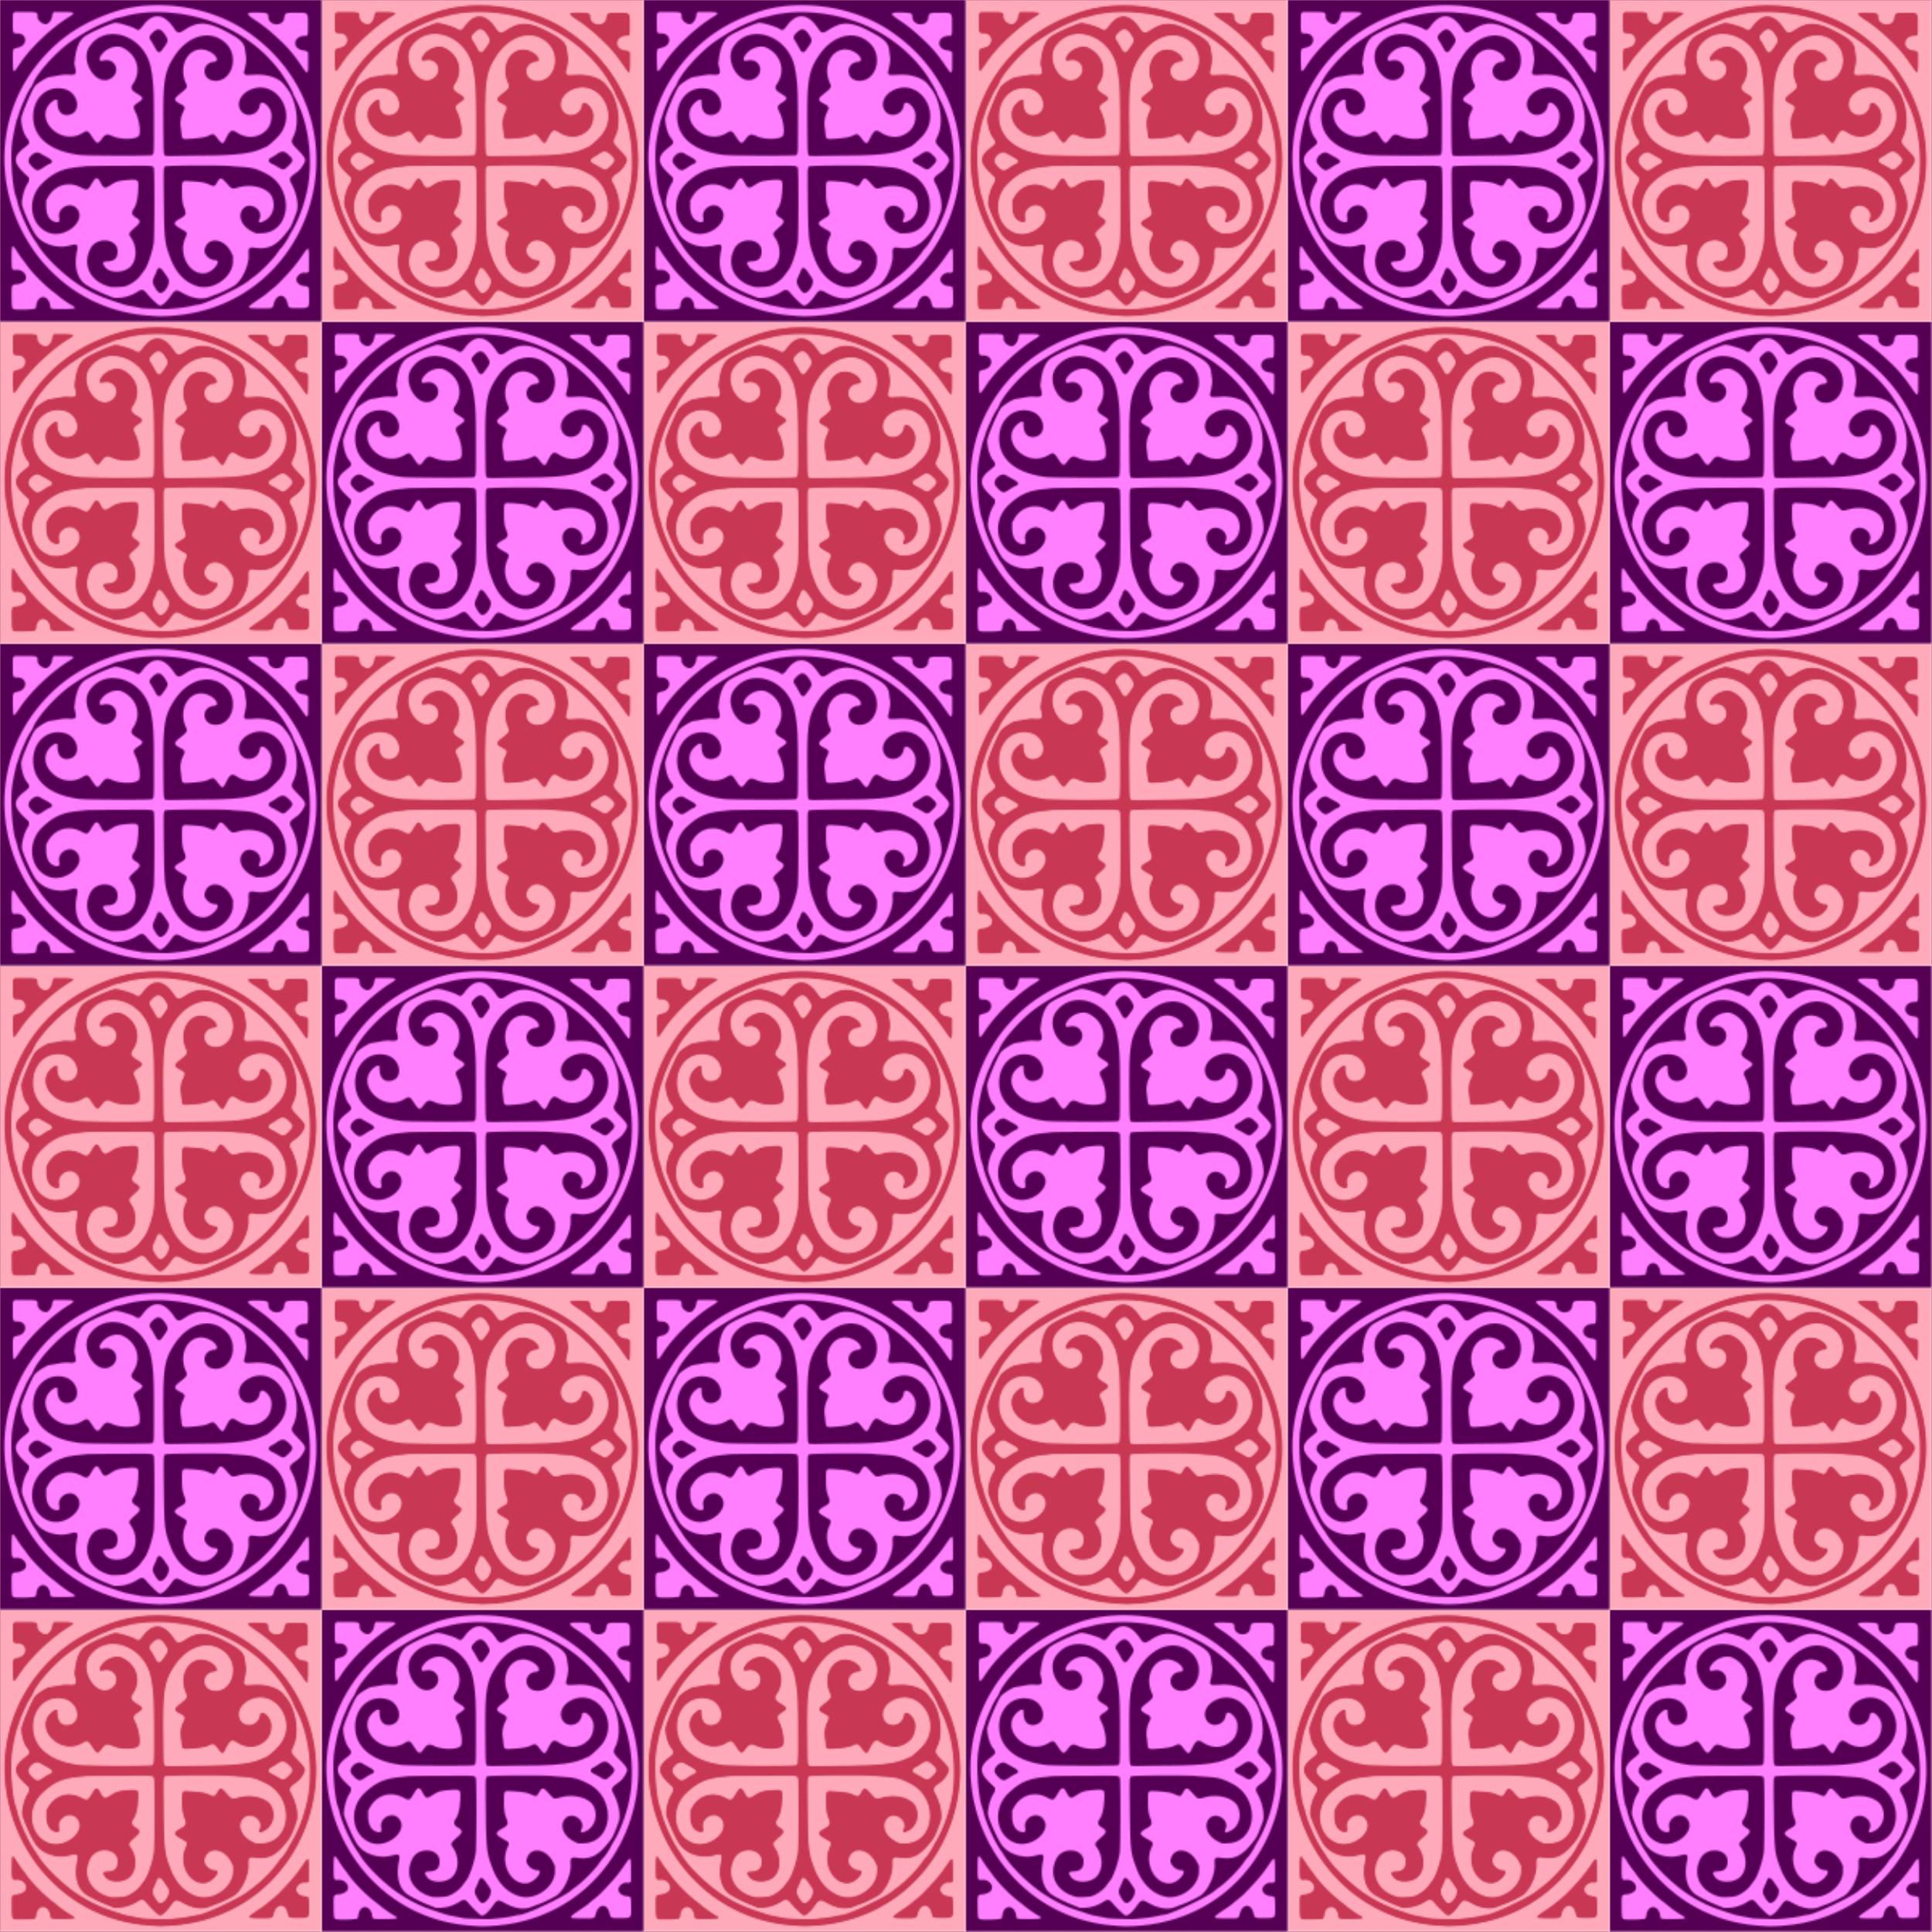 <svg xmlns="http://www.w3.org/2000/svg" xmlns:xlink="http://www.w3.org/1999/xlink" height="338.67mm" width="338.67mm" viewBox="0 0 1200 1200"><defs><pattern id="d" xlink:href="#a" patternTransform="translate(-1905.7 615.22)"/><pattern id="a" width="400" patternUnits="userSpaceOnUse" patternTransform="translate(0 1200)" height="400"><g transform="translate(0 -1200)"><g id="b"><path d="M366.41 10.258c-43.63.109-87.06 9.102-127.25 26.073-55.47 21.814-105.72 56.986-144.12 102.68-53.926 62.36-85.285 143.71-86.547 226.18-2.782 119.26 54.534 238.53 150.59 309.6 57.176 42.971 127.61 67.038 198.89 70.487 33.73 2.424 67.717-1.509 100.75-8.294 81.295-17.152 155.97-63.792 206.5-129.81 72.69-93.33 97.3-222.13 62.98-335.47-26.38-90-90.29-167.05-171.23-213.6-57.77-32.36-124.49-48.263-190.56-47.842zM33.19 26.711c-7.769 5.174-4.354 15.507-5.186 23.197.763 9.222-1.753 19.479 2.586 28.016 5.609 5.663 15.277.308 21.254 5.842 9.283 6.216 5.294 20.909-4.402 24.395-6.17 3.365-17.299 1.64-18.555 10.715-1.527 14.906-.85 30.062.25 44.984-.465 4.127 4.506 7.487 7.307 3.59 10.312-12.61 18.1-27.252 28.994-39.406 29.778-35.402 64.804-66.655 104.28-90.936 3.538-1.48 6.468-7.436 1.472-9.063-14.53-3.226-29.707-1.18-44.48-1.916-7.406 3.572-4.923 12.615-8.478 18.656-2.544 6.206-9.231 12.67-16.264 8.893-7.53-2.903-13.241-10.5-12.03-18.773-.338-8.04-10.017-8.511-16.075-8.572-13.507.042-27.371-.901-40.677.38zm562.69.828c-5.227.705-13.441-1.148-16.271 4.598.152 6.826 8.342 9.811 12.769 13.757 31.869 20.58 60.366 46.172 85.749 74.284 14.026 15.626 24.534 33.979 37.652 50.266 2.355 3.339 7.457 1.778 7.586-2.295 1.918-14.75.559-29.726.986-44.561-5.264-9.942-19.115-4.498-26.102-12.402-8.669-7.4-2.564-21.562 7.729-23.555 5.239-2.792 13.889 1.485 16.693-5.227 2.353-12.74.836-25.93 1.076-38.838.326-6.411-2.435-14.429-9.895-14.934-13.192-1.027-26.6-1.065-39.787.131-7.77.467-9.564 8.952-10.12 15.23-3.41 16.834-32.324 13.826-32.853-3.101.954-5.947-2.91-12.01-9.261-12.195-8.574-1.248-17.31-1.044-25.951-1.159zm-226.66 3.067c77 .545 154.97 23.668 217.01 70.268 38.413 28.492 70.968 65.308 93.293 107.84 5.4 9.823 8.588 20.584 14.277 30.309 26.562 53.928 33.91 115.7 29.254 174.96-3.96 42.014-16.474 83.149-35.723 120.37-10.614 17.524-18.647 36.968-33.158 51.805-16.669 24.387-37.6 45.936-60.888 63.955-11.023 8.427-21.817 17.228-34.36 23.399-29.045 15.435-58.848 30.42-90.073 40.602-19.367 3.39-38.478 8.187-58.185 9.536-25.21 3.148-50.739.768-76.006-.264-21.34-3.9-42.88-7.36-63.19-15.25-44.66-13.61-86.74-36.29-121.75-67.36-24.38-21.23-47.44-44.62-64.013-72.6-18.573-27.31-32.401-57.82-41.785-89.35-2.867-13.65-8.856-26.47-10.156-40.49-4.628-34.4-7.056-69.36-3.175-103.92 3.608-22.3 7.557-44.834 15.614-66.114 6.888-20.665 15.527-41.068 26.799-59.807 7.003-9.814 10.092-21.845 17.723-31.323 21.367-29.637 47.425-56.398 77.006-78.076 28.951-20.167 60.063-37.488 93.213-49.706 12.568-6.218 26.81-7.124 40.035-11.39 22.269-5.345 45.349-7.45 68.229-7.406zm-.668 5.744c-17.553.468-29.732 15.314-39.229 28.354-2.342 4.062-7.365 4.787-10.684 1.54-14.298-7.342-30.146-11.701-45.941-14.438-11.028.185-21.047 6.262-31.226 9.918-16.413 7.631-33.826 14.237-48.016 25.705-16.239 16.424-18.621 40.906-21.316 62.652.827 7.195 5.366 14.995 2.744 22.166-6.887 3.883-15.439.408-22.983 1.42-13.538 1.45-27.036 3.915-40.245 6.818-11.787 5.418-23.539 12.255-32.146 22.104-12.514 21.693-21.862 45.157-30.03 68.793-4.204 12.523.286 25.926 3.732 38.096 2.204 8.814 8.27 15.617 12.708 23.248 2.08 6.097-6.196 9.293-9.58 12.867-10.564 8.317-23.63 19.701-20.654 34.738 4.264 16.466 19.065 27.011 30.291 38.658 1.462 9.668-7.25 16.29-9.418 25.115-4.25 13.07-9.168 27.334-6 41.152 7.855 23.774 18.101 46.956 31.338 68.236 18.404 24.757 53.268 33.972 82.436 26.06 4.503-.656 10.783-4.295 14.643-.676 1.75 9.754-3.068 19.299-3.021 29.2-1.976 23.248 4.111 50.228 24.838 63.71 20.715 12.77 43.214 22.444 65.939 30.957 20.918 1.46 42-4.472 59.307-16.236 4.65-3.746 11.047-2.397 14.227 2.472 9.304 10.928 19.152 21.668 30.562 30.41 7.09 4.426 13.818-2.686 18.807-7.236 8.598-7.502 13.028-18.758 21.885-25.836 7.196-2.19 13.515 4.58 19.792 7.021 19.654 10.538 44.334 15.511 65.139 5.239 19.693-7.279 39.404-15.327 56.93-27.01 16.51-14.503 25.816-35.803 30.25-56.975 2.586-9.344-.472-19.24 2.058-28.453 3.99-3.83 10.632-.565 15.512-.684 18.212 2.64 37.495-2.274 51.24-14.777 12.927-11.777 24.964-25.205 32.836-40.936 5.056-12.422 10.956-24.786 13.672-37.965 2.446-23.228-6.121-45.96-16.76-66.164-2.687-8.472 7.424-12.85 12.734-17.268 10.312-7.32 18.723-18.178 22.003-30.437.293-10.724-9.948-17.75-16.052-25.283-5.116-6.543-13.764-11.65-14.925-20.435 2.124-9.713 8.493-18.124 9.604-28.231 5.275-30.845-.46-63.903-16.606-90.787-8.19-11.625-16.738-24.107-30.28-29.934-20.397-10.149-43.84-10.714-66.052-8.701-3.633.733-9.944-.163-8.452-5.318 3.553-14.802 7.032-30.246 3.101-45.369-.78-10.318-3.085-21.204-11.13-28.455-14.37-13.45-32.74-21.546-50.1-30.348-20.06-9.626-44.09-16.057-65.45-6.635-11.14 3.676-19.68 12.733-30.84 16.07-6.98-.536-9.31-9.168-13.48-13.64-8.95-12.122-21.54-24.657-37.72-24.492zm3.068 34.844c9.02 1.611 13.25 11.278 17.584 18.318 5.034 8.82-4.329 16.709-8.447 23.609-2.44 3.118-6.519 11.187-10.95 5.806-5.728-9.417-10.96-19.175-16.673-28.59-1.973-6.387 5.132-10.718 8.906-14.77 2.712-2.229 5.908-4.471 9.58-4.374zM263.93 82.146c41.84-.216 78.38 34.088 86.942 74.11 10.25 47.225 7.33 95.86 8.059 143.93-.48 20.172 1.026 40.507-1.433 60.524-1.603 5.079-8.888 1.996-12.645 3.2-51.834.85-103.77.984-155.54-1.115-31.68-3.626-65.28-12.63-88.515-35.79-25.653-25.26-28.634-70.58-5.467-98.517 15.98-19.57 47.266-25.168 68.365-10.883 12.931 9.314 20.59 29.602 10.324 43.443-8.14 10.06-27.999 11.022-33.807-2.287-4.326-7.844-2.31-17.302-4.441-25.486-9.055-3.235-16.342 5.635-21.992 11.357-12.363 13.681-11.693 35.115-1.582 49.846 15.245 24.412 48.889 36.494 75.463 23.908 5.877-1.816 10.844-8.26 17.293-6.937 8.89 7.147 11.715 20.212 21.771 26.1 7.2 1.882 10.847-7.055 14.828-11.32 3.373-5.3 9.697-9.643 15.982-6.32 18.806 8.66 40.811 11.452 60.926 6.072 6.437-1.403 11.422-6.921 11.113-13.67.984-19.61-4.872-38.934-13.312-56.42-2.915-7.998 7.326-11.226 12.029-15.322 4.582-2.532 10.486-8.913 5.229-13.764-6.923-7.53-19.361-9.706-23.23-19.807.498-7.89 7.823-13.347 9.757-20.96 10.1-23.807 1.196-53.184-19.71-68.13-9.38-7.624-21.7-12.583-33.828-9.287-15.017 3.283-30.095 13.436-34.777 28.639-1.715 5.44 4.288 9.518 9.15 7.619 11.833-4.462 27.248 2.076 29.259 15.287 3.477 18.23-19.047 32.38-34.824 24.445-20.018-9.514-31.228-33.191-30.264-54.37 1.042-19.162 16.39-34.481 32.832-42.407 8.14-3.741 17.098-5.593 26.043-5.69zm221.71 3.345c28.676-.178 57.033 22.962 58.36 52.437 1.632 19.957-8.68 43.354-29.22 49.096-12.517 3.73-29.77-.696-32.84-15.094-3.4-12.83 8.374-24.805 20.955-24.637 6.358.075 9.604-7.377 6.188-12.393-8.782-14.583-27.404-22.344-44.061-19.98-22.833 3.627-37.048 27.092-37.516 48.922-.846 13 3.176 25.611 8.22 37.39.611 7.642-8.177 11.498-12.86 16.19-5.242 4.96-14.861 9.373-14.085 17.864 3.29 9.66 16.332 9.781 21.59 17.551.28 7.464-5.864 13.484-7.036 20.807-4.852 16.095-.63 32.885 1.356 49.027 2.112 8.585 12.79 6.161 19.27 6.024 17.62-1.256 36.07-1.933 52.048-10.314 6.729-1.962 9.978 6.49 13.77 10.355 3.55 3.987 8.449 12.71 14.79 8.77 7.805-7.864 9.041-20.984 18.489-27.439 7.521-1.626 13.08 6.142 19.783 8.319 19.829 10.059 45.497 6.464 61.342-9.3 12.572-11.882 17.265-31.474 12.395-47.915-3.812-9.541-11.121-20.378-22.191-21.514-7.925.312-7.023 9.83-9.465 15.08-6.155 15.46-30.71 19.027-39.256 3.808-8.322-13.209-1.05-30.477 10.736-38.895 17.114-13.527 43.171-15.813 61.613-3.634 28.404 17.458 39.532 57.809 23.865 87.439-8.187 15.966-22.812 28.448-37.006 39.434-16.363 7.866-33.772 13.828-51.95 16.05-53.873 7.132-108.64 4.438-162.99 6.12-7.465-.558-15.733 1.478-22.568-1.272-3.178-12.728-1.492-26.248-2.236-39.387.11-44.657-2.389-89.603 3.1-133.9 3.641-29.72 19-57.182 39.601-78.622 15.308-15.23 35.677-26.544 57.807-26.389zm177.5 273.27c8.068 1.357 13.651 8.634 18.723 14.475 4.185 6.398-3.978 11.908-7.77 16.16-3.89 3.902-9.462 9.876-15.278 5.594-8.114-5.193-17.062-9.011-25.104-14.238-5.033-3.878 2.213-8.08 5.65-9.61 8.188-3.593 14.471-11.737 23.78-12.38zm-574.88 2.104c8.204 2.355 15.317 8.184 22.971 11.826 2.8 2.268 8.538 3.927 8.795 7.99-5.652 4.675-13.233 6.723-18.973 11.531-5.142 3.66-12.577 9.473-18.562 3.928-5.417-4.966-12.723-10.24-13.45-18.078.98-8.968 10.315-17.112 19.22-17.197zm386.39 30.512c30.065-.128 60.096.145 90.024 3.204 17.983.515 36.154 3.936 52.121 12.692 25.784 10.686 45.507 34.712 50.056 62.25 4.844 25.164-2.887 55.044-25.429 69.201-12.435 8.047-28.088 9.213-42.32 7.746-15.734-6.483-32.097-18.888-33.568-37.195-1.446-13.393 11.72-27.054 25.375-22.309 12.327 2.871 22.046 17.433 14.988 29.377-2.45 3.76-.539 10.291 4.836 8.852 20.112-4.215 34.14-24.633 32.73-44.828-.326-14.402-7.827-28.737-21.028-35.277-21.909-12.032-48.694-11.565-71.968-3.902-9.004 2.483-13.493-7.95-19.072-12.846-4.439-4.16-9.812-12.644-16.945-9.428-6.509 3.74-6.98 13.248-13.498 16.648-8.149-1.2-15.256-6.66-23.557-7.824-14.75-2.48-29.843-3.736-44.783-3.602-7.933.675-8.156 10.275-8.011 16.285-.128 18.212-.741 37.196 7.115 54.121 2.748 5.617.652 12.371-5.203 14.842-6.472 4.536-16.255 7.356-18.705 15.668.354 8.075 9.802 11.224 15.45 15.203 4.058 3.33 13.603 4.649 12.112 11.701-4.058 10.327-8.635 20.825-8.246 32.221-.463 24.947 13.758 52.803 39.117 59.762 18.055 5.244 37.094-6.635 45.055-22.643 3.149-5.081-.723-12.064-6.922-11.105-11.033-.43-22.695-9.552-23.002-21.047 1.167-12.529 12.923-23.273 25.756-21.066 18.453 2.395 31.453 19.197 36.973 35.727 1.178 14.154-1.38 28.88-10.25 40.383-16.856 23.434-49.947 36.909-77.451 24.953-28.974-11.211-47.652-38.952-57.009-67.591-11.352-27.004-12.117-56.314-12.713-85.141-.462-38.634-1.661-77.401-.744-115.96-.175-3.803 1.205-8.67 6.033-7.617 27.504-1.389 55.118-1.31 82.686-1.451zm-146.03.549c9.488.639 19.691-1.263 28.648 1.949 3.728 5.879 1.329 13.668 2.317 20.275.541 51.51.964 103.38-.987 154.67-3.41 21.82-9.641 44.08-20.294 63.732-8.537 11.986-17.152 24.54-30.252 32-9.435 6.725-20.976 9.021-32.392 8.796-10.46.977-21.197-.264-30.78-4.952-22.116-8.654-40.145-30.918-38.495-55.615 1.18-16.287 7.32-35.44 23.855-42.044 13.804-5.963 33.935-3.674 41.377 10.885 3.279 8.3 3.14 19.495-3.277 26.28-7.377 7.132-18.93 2.834-27.08 7.788-4.14 4.916 1.772 11.146 4.514 15.236 12.257 12.479 32.454 12.409 47.932 6.574 17.007-5.757 25.782-24.134 25.98-41.154.792-15.383-4.838-30.363-13.734-42.715-2.81-5.803 4.87-9.767 7.96-13.524 5.368-6.053 15.541-10.777 15.175-20.086-2-9.82-18.133-9.807-17.123-20.91 2.624-7.32 8.272-13.355 9.648-21.273 3.995-15.947 5.521-32.69 4.282-49.07-1.546-8.658-12.23-8.104-18.938-7.698-16.338 1.008-33.937 1.773-47.58 12.03-4.523 2.184-9.8 8.255-15.185 5.502-6.846-5.846-7.468-17.612-16.518-21.074-7.641-.292-10.813 8.864-14.583 14.012-3.23 4.116-5.08 11.89-11.167 12.349-10.196-2.886-19.032-9.88-29.85-11.111-23.75-4.971-48.833 7.89-60.414 28.854-3.554 5.626-6.661 11.526-5.366 18.406-.646 15.159 1.914 34.156 16.878 41.908 5.21 2.434 14.514 5.675 17.588-1.305 1.759-7.587-2.917-15.892 2.095-22.98 6.528-13.078 27.203-17.784 36.428-4.924 8.748 9.98 5.008 24.985-3.039 34.021-16.273 19.88-47.202 28.971-69.959 14.83-25.934-14.806-34.663-49.177-25.736-76.564 6.853-23.58 26.59-40.586 46.586-53.439 22.915-14.517 51.092-16.05 77.323-18.694 41.295-.916 82.797-.717 124.16-.964zM29.87 577.706c-5.425 2.176-3.66 9.848-4.468 14.49.283 13.382-1.604 27.165 1.506 40.29 2.512 6.997 10.904 3.711 16.404 4.606 9.953.95 20.187 12.673 13.619 22.258-6.547 6.908-16.548 7.479-25.328 8.836-7.996 2.918-5.862 13.536-6.39 20.168.746 12.36-1.361 25.317 2.325 37.283 4.402 6.545 13.858 3.93 20.521 4.795 11.775-.4 23.983.45 35.418-2.664 6.097-5.925 2.446-16.396 8.83-22.451 5.732-7.742 17.58-3.7 20.582 4.465 3.753 5.207 1 13.123 5.924 17.418 10.07 3.476 21.218 1.103 31.697 1.825 8.528-.722 18.04 1.248 25.943-2.614 3.605-4.617-3.869-7.83-7.033-9.801-20.172-11.59-37.622-27.146-55.706-41.505-21.67-18.9-41.354-40.12-57.638-63.83-8.86-10.07-14.203-22.79-23.244-32.62-.839-.64-1.884-1.107-2.961-.967zm691.25 5.787c-6.843 2.732-9.501 11.024-14.053 16.308-18.163 27.023-40.294 51.259-63.994 73.492-14.015 11.625-28.032 23.535-43.628 33.16-5.909 4.88-14.43 8.098-17.684 15.407.297 6.057 8.639 4.815 12.805 5.402 13.792-.247 27.862 1.502 41.494-.887 8.791-2.705 6.502-13.939 11.19-20.156 3.156-7.019 13.36-11.63 19.013-4.595 6.797 6.253 3.97 18.073 11.65 23.398 10.462 3.25 21.818 1.044 32.632 1.576 6.581.477 15.063-2.141 15.545-9.912 1.022-12.83.783-25.886-.457-38.693-1.305-8.035-11.026-5.913-16.533-7.727-7.705-1.357-15.873-10.373-10.654-18.039 4.025-7.074 12.544-9.927 20.215-8.39 5.513-.398 9.101-5.862 7.565-11.23-.588-15.284 1.235-30.825-1.252-45.963-.468-1.711-1.914-3.4-3.854-3.15zm-347.75 48.959c8.268 3.888 11.56 13.806 17.091 20.54 7.392 8.847 1.257 21.192-5.08 28.742-3.31 4.458-10.944 8.343-14.614 2.097-5.379-7.662-13.381-16.867-9.494-26.867 3.353-7.839 6.57-15.832 10.227-23.488.455-.56 1.1-1.099 1.87-1.023z" fill="#c83754" transform="matrix(.265 0 0 .264 0 1400)"/><path d="M0 378.28V0h753.75v756.56H-.01V378.28zm395.08 365.16C746.64 724.76 870.29 273.2 578.44 73.79 491.21 14.195 363.95-4.464 267.12 28.146c-69.8 23.508-121.66 56.909-165.97 106.89-198.17 223.53-51.773 584.73 246.19 607.44 26.289 2.004 27.576 2.03 47.739.959zm-36.02-16.91c-12.117-.355-23.719-.941-25.781-1.303-3.448-.604-15.83-3.002-34.688-6.719-6.568-1.294-17.381-4.776-48.145-15.505-28.714-10.013-62.501-28.78-87.324-48.506-32.02-25.444-60.645-55.298-73.614-76.776-1.637-2.711-4.97-7.774-7.408-11.25-16.263-23.198-36.57-68.823-41.667-93.61-.541-2.635-1.886-7.064-2.987-9.843-8.53-21.522-13.651-94.392-8.987-127.87 2.334-16.743 8.753-47.523 11.262-53.997 1.28-3.302 3.616-10.257 5.192-15.456 1.577-5.2 4.815-13.848 7.196-19.22 2.382-5.37 5.79-13.14 7.574-17.265 3.319-7.673 10.294-20.28 14.003-25.312 1.14-1.547 3.155-5.49 4.476-8.762 10.35-25.63 56.463-76.063 90.839-99.349 30.062-20.364 54.82-33.897 79.903-43.676 6.187-2.412 13.509-5.44 16.27-6.73 2.762-1.288 8.458-2.983 12.657-3.767 4.2-.784 9.744-2.044 12.323-2.8 71.418-20.94 172.15-8.979 247.03 29.334 47.618 24.362 87.323 57.529 118.78 99.224 11.189 14.829 31.216 49.12 31.216 53.45 0 .383 3.774 8.165 8.386 17.294 24.495 48.479 35.189 114.08 29.19 179.06-3.866 41.892-20.876 94.557-41.336 127.98-2.036 3.326-5.24 9.103-7.121 12.838-4.348 8.634-13.319 21.933-17.258 25.584-1.669 1.547-4.81 5.555-6.98 8.906-10.775 16.641-40.023 46.694-57.693 59.28-4.383 3.12-9.503 7.047-11.378 8.724-16.29 14.569-105.38 56.684-119.91 56.684-.97 0-7.371 1.248-14.224 2.773-6.852 1.525-16.467 3.228-21.365 3.784-36.505 4.144-30.538 3.9-68.438 2.79zm19.995-8.75c5.117-2.139 14.053-11.262 21.279-21.726 10.258-14.855 12.371-15.356 27.931-6.622 23.399 13.133 45.236 16.274 62.982 9.058 5.414-2.201 13.394-5.26 17.733-6.798 9.638-3.416 33.262-14.967 40.657-19.88 17.533-11.648 34.269-48.088 33.146-72.174-.801-17.193.5-18.543 15.896-16.505 29.261 3.873 47.118-4.34 69.808-32.103 13.165-16.11 14.312-18.351 26.75-52.283 5.593-15.259.078-44.71-12.64-67.5-5.448-9.762-3.94-13.794 8.438-22.571 10.443-7.404 13.962-11.2 19.968-21.535 7.04-12.114 6.025-14.731-13.699-35.353-15.679-16.393-15.973-17.418-9.075-31.634 14.41-29.701 6.549-85.219-15.981-112.85a288.473 288.473 0 01-6.437-8.255c-11.35-15.241-39.662-24.922-68.115-23.291-22.268 1.276-22.076 1.289-24.23-1.583l-1.905-2.543 2.044-9.176c3.717-16.692 4.23-23.15 2.586-32.603-.807-4.647-1.715-10.849-2.016-13.784-1.31-12.77-9.48-22.24-28.7-33.289-55.77-32.07-78.67-34.704-112.12-12.893-14.56 9.491-17.17 9.12-25.75-3.673-23.73-35.378-49.73-37.173-73.04-5.042-7.38 10.18-10.26 11.314-17.05 6.705-7.24-4.919-40.89-14.946-47.52-14.16-10.701 1.268-56.337 21.643-70.921 31.664-11.773 8.09-19.536 24.826-22.962 49.503l-2.042 14.71 2.117 9.035c3.698 15.785 1.68 18.176-14.496 17.18-9.29-.573-12.296-.325-26.326 2.174-8.712 1.55-17.672 3.098-19.914 3.438-6.655 1.01-26.756 13.609-33.18 20.798-7.122 7.97-32.59 68.336-32.59 77.248 0 14.22 5.879 35.136 12.236 43.534 9.35 12.353 9.117 13.64-4.36 24.133-26.853 20.907-27.083 34.725-.995 59.954l11.401 11.025-.02 4.444c-.015 3.594-.766 5.61-3.927 10.549-7.963 12.44-14.589 40.038-11.994 49.96 4.268 16.322 21.111 53.657 30.747 68.154 15.326 23.058 51.416 34.807 81.01 26.373 17.215-4.907 19.982-2.428 16.42 14.709-7.227 34.77 1.026 64.423 21.642 77.76 10.918 7.062 31.9 17.474 48.936 24.282l15.938 6.369 9.844.003c14.322.004 31.807-5.345 44.643-13.654 11.08-7.173 14.836-6.671 22.613 3.021 6.383 7.954 24.366 25.674 27.9 27.492 3.433 1.766 3.537 1.768 7.339.18zm-6.467-29.548c-3.059-1.865-7.943-8.671-12-16.722-3.636-7.214-3.318-11.526 1.628-22.036 2.25-4.784 4.583-10.218 5.183-12.076 3.403-10.536 8.854-9.178 18.023 4.489 3.29 4.903 7.142 10.647 8.56 12.763 7.876 11.753-10.33 40.33-21.394 33.583zm-114.31-13.28c-46.063-11.402-66.335-51.024-46.165-90.228 14.659-28.49 63.348-23.822 63.488 6.088.076 16.404-6.335 23.172-22.85 24.122-12.541.721-13.647 2.77-6.909 12.808 9.129 13.598 37.354 15.513 55.142 3.74 19.062-12.614 22.48-47.57 6.933-70.93-7.546-11.34-7.815-10.714 12.47-29.054 9.36-8.462 9.104-13.183-1.035-19.125-10.712-6.278-12.202-12.1-5.528-21.593 6.688-9.513 10.537-29.962 10.545-56.016.004-11.685-3.038-13.013-25.496-11.131-21.411 1.794-26.638 3.383-39.995 12.16-12.992 8.54-15.749 7.89-22.685-5.343-8.048-15.353-11.382-14.916-21.839 2.86-8.747 14.87-10.058 15.297-24.224 7.873-29.977-15.71-62.307-5.722-78.294 24.188l-3.559 6.658.012 13.125c.02 21.333 8.061 34.547 22.723 37.341 7.336 1.398 9.451-1.524 7.725-10.67-4.197-22.246 24.817-38.317 40.326-22.336 26.544 27.352-24.673 73.136-64.913 58.027-44.59-16.73-52.73-80.06-14.955-116.35 25.84-24.824 46.775-34.399 82.912-37.92 7.865-.766 15.564-1.655 17.111-1.975 3.195-.66 26.793-.947 102.54-1.247 58.431-.231 55.752-.49 58.935 5.702 1.92 3.733 1.667 161.54-.28 174.96-3.274 22.59-14.44 55.606-22.121 65.413-2.426 3.097-6.735 8.853-9.577 12.79-7.731 10.714-25.348 22.705-36.83 25.07-6.96 1.434-29.185 2.1-33.6 1.007zm205.26-1.296c-28.582-8.067-50.885-30.856-63.683-65.068-14.468-38.678-14.925-43.042-16.038-152.97-.616-60.865-.585-61.41 3.69-64.212 3.24-2.123 130.52-2.866 151.55-.884 7.476.704 20.385 1.72 28.685 2.257 24.232 1.566 32.874 3.993 56.076 15.75 68.215 34.563 58.738 140.37-12.573 140.37h-11.72l-8.067-3.946c-25.326-12.386-35.553-37.438-21.886-53.61 15.672-18.545 48.85 2.079 38.838 24.142-3.922 8.645-.401 10.065 10.91 4.4 19.992-10.012 27.858-35.32 17.804-57.282-9.374-20.476-46.576-30.726-78.35-21.587-14.963 4.303-14.817 4.35-26.284-8.473-14.532-16.25-16.393-16.385-24.576-1.78-4.086 7.293-6.412 8.218-13.162 5.238-15.307-6.758-19.475-7.59-47.416-9.468-21.785-1.464-20.8-2.638-20.748 24.748.038 19.415 1.237 27.826 5.479 38.42 4.838 12.083 3.713 16.686-5.345 21.86-23.582 13.466-23.228 15.621 5.128 31.217 6.65 3.658 7.299 7.029 3.071 15.964-18.302 38.681 9.156 89.04 45.811 84.015 18.71-2.564 40.329-30.577 23.597-30.577-13.13 0-27.076-13.912-24.747-24.688 6.884-31.854 46.113-27.55 62.671 6.876l3.833 7.969v12.188c0 37.045-45.447 69.598-82.548 59.127zm-378.77-273.86c-4.221-1.42-14.21-11.49-16.784-16.91-5.55-11.7 14.235-29.32 25.293-22.52 2.062 1.267 8.601 4.924 14.53 8.128 17.27 9.332 18.525 13.106 6.082 18.3-2.056.858-7.327 4.043-11.713 7.077-9.626 6.657-12.42 7.608-17.408 5.928zm567.65-6.171c-4.34-2.652-10.21-5.874-13.045-7.16-12.336-5.598-12.647-11.269-.938-17.094 2.32-1.154 6.118-3.467 8.438-5.14 14.649-10.56 19.326-10.168 32.184 2.69 8.96 8.96 8.383 12.492-3.97 24.294-9.67 9.239-11.223 9.404-22.668 2.41zm-264.01-27.02c-5.104-2.172-4.929.112-5.566-72.764-.92-105.29 2.46-125.83 26.772-162.71 32.952-49.984 86.304-62.584 120.58-28.477 31.877 31.72 12.55 91.384-28.299 87.359-30.014-2.958-29.9-42.218.13-44.635 12.745-1.026 5.277-16.324-11.947-24.47-41.282-19.522-75.494 28.215-54.054 75.424 4.071 8.963 2.738 11.143-15.693 25.657-13.73 10.812-13.16 14.828 3.276 23.106 10.07 5.07 11.02 7.93 5.964 17.949-5.79 11.47-7.789 24.313-5.828 37.432.616 4.125 1.43 10.664 1.807 14.53 1.187 12.153 1.946 12.67 17.28 11.76 26.567-1.576 39.157-3.788 48.498-8.522 8.067-4.088 10.485-3.198 17.966 6.606 11.5 15.071 13.217 15.312 19.448 2.733 10.785-21.775 14.204-23.707 27.152-15.338 23.374 15.107 50.016 12.653 68.665-6.326 8.073-8.215 12.622-21.998 11.838-35.865-1.114-19.72-25.147-38.794-27.543-21.862-3.49 24.66-36.54 30.68-46.448 8.462-7.061-15.836 2.226-34.581 21.96-44.322 59.366-29.307 113.72 49.22 71.871 103.83-7.454 9.728-29.775 29.777-33.15 29.777-.32 0-4.908 1.944-10.195 4.32-24.243 10.896-59.455 15.152-131.02 15.84-25.523.245-56.53.655-68.906.911-12.983.27-23.369.096-24.555-.408zm-201.94-2.06c-69.76-8.71-108.92-41.4-108.75-90.75.147-44.63 33.98-74.13 73.59-64.18 32.998 8.289 40.894 54.855 10.267 60.55-15.56 2.895-25.677-6.633-26.554-25.004l-.492-10.312-2.661-.305c-1.76-.201-3.957.593-6.487 2.344-51.773 35.84 13.345 109.07 67.867 76.327 11.102-6.668 12.78-6.14 21.211 6.678 13.012 19.781 14.228 20.145 23.937 7.17 8.702-11.628 12.361-12.625 25.146-6.853 21.152 9.55 58.757 8.23 62.841-2.207 3.827-9.78-.79-38.117-8.812-54.091-5.982-11.91-5.429-14.699 4.217-21.25 16.216-11.012 16.126-11.947-2.24-23.311-11.895-7.36-14.006-12.773-8.246-21.145 21.403-31.109 10.28-69.935-24.702-86.222-12.513-5.826-33.13-.101-44.875 12.46-10.738 11.484-10.92 21.094-.347 18.266 29.756-7.959 43.801 28.857 16.432 43.073-33.228 17.259-70.823-43.11-47.74-76.662 38.92-56.574 128.6-25.234 143.5 50.147 6.175 31.249 7.352 52.346 7.362 131.92.008 71.054-.023 71.564-4.598 73.929-4.07 2.104-152.45 1.608-169.86-.568zm182.19-243.84c-1.087-1.16-3.898-5.817-6.247-10.348-2.348-4.531-5.962-10.731-8.03-13.777-5.214-7.677-5.098-10.514.691-16.953 13.628-15.158 22.141-13.975 33.453 4.646 6.326 10.413 5.984 12.964-3.536 26.353-7.77 10.926-8.998 12.188-11.87 12.188-1.367 0-3.374-.949-4.461-2.11zm-286.02 605.21c1.48-1.482 2.272-3.814 2.81-8.282 3.084-25.62 28.962-24.378 32.212 1.547 1.032 8.23-.323 7.86 28.842 7.86 32.304 0 35.24-1.341 20.623-9.422-7.471-4.13-23.688-15.626-31.655-22.44-3.094-2.646-7.313-6.04-9.375-7.542-20.035-14.595-50.201-44.99-63.31-63.79-3.209-4.602-7.983-11.028-10.608-14.278-2.625-3.25-7.95-11.018-11.834-17.261-12.035-19.346-13.095-18.111-13.132 15.296-.03 26.86.55 28.335 10.766 27.35 15.528-1.496 28.093 13.348 21.06 24.88-2.484 4.076-11.937 8.567-19.37 9.202-12.81 1.095-12.664.746-12.383 29.753.237 24.6.745 27.146 5.699 28.622 6.834 2.036 47.347.815 49.657-1.496zm553.92-1.93c3.035-1.516 3.433-2.237 5.307-9.608 5.785-22.759 25.573-24.883 31.365-3.367 3.872 14.386 2.496 13.647 25.468 13.665 27.112.022 26.312.913 25.827-28.783-.365-22.312-.006-21.517-10.251-22.666-9.563-1.072-15.11-4.379-18.538-11.054-4.702-9.151 7.59-22.13 19.467-20.555 3.692.49 4.966.263 6.78-1.206l2.232-1.81v-25.25c0-34.966-.2-35.103-16.326-11.218-11.492 17.021-22.656 30.73-40.228 49.398-16.265 17.28-19.74 20.61-30.093 28.828-4.938 3.92-10.454 8.5-12.259 10.178-1.805 1.678-7.71 6.04-13.125 9.696-37.897 25.583-37.887 25.01-.469 25.252 18.833.121 21.978-.069 24.844-1.5zm85.78-578.32v-22.08l-2.514-2.163c-1.778-1.53-4.25-2.35-8.438-2.8-27.777-2.982-24.75-34.25 3.315-34.25 7.09 0 7.17-.267 7.17-24.38 0-31.525 1.41-29.99-27.66-29.99-25.953 0-26.039.042-28.154 13.488-3.203 20.362-37.003 17.205-37.003-3.457 0-8.38-2.652-9.768-19.666-10.29-34.59-1.06-35.925 1.402-10.005 18.454 18.396 12.102 34.752 25.47 56.774 46.4 21.171 20.124 31.927 33.049 52.193 62.716 13.19 19.308 13.986 18.645 13.986-11.643zm-685.33 18.17c1.378-1.676 5.388-7.477 8.912-12.891 24.782-38.08 75.142-86.227 116.71-111.57 15.38-9.383 13.02-11.015-16.08-11.152l-19.854-.094-1.943 2.47c-1.07 1.36-1.943 3.335-1.943 4.392 0 8.29-6.536 19.243-12.694 21.276-8.55 2.824-21.985-7.329-21.985-16.622 0-11.126-.83-11.45-29.34-11.486l-24.183-.03-2.301 2.301c-2.297 2.297-2.301 2.337-2.301 21.97 0 26.251.027 26.316 11.25 26.341 22.487.05 24.426 27.184 2.352 32.925-2.067.538-5.373 1.395-7.347 1.905-5.953 1.537-6.43 3.831-6.082 29.284.35 25.675 1.094 27.96 6.834 20.977z" fill="#fab" transform="matrix(.265 0 0 .264 0 1400)"/></g><g id="c"><path d="M366.41 10.258c-43.63.109-87.06 9.102-127.25 26.073-55.47 21.814-105.72 56.986-144.12 102.68-53.926 62.36-85.285 143.71-86.547 226.18-2.782 119.26 54.534 238.53 150.59 309.6 57.176 42.971 127.61 67.038 198.89 70.487 33.73 2.424 67.717-1.509 100.75-8.294 81.295-17.152 155.97-63.792 206.5-129.81 72.69-93.33 97.3-222.13 62.98-335.47-26.38-90-90.29-167.05-171.23-213.6-57.77-32.36-124.49-48.263-190.56-47.842zM33.19 26.711c-7.769 5.174-4.354 15.507-5.186 23.197.763 9.222-1.753 19.479 2.586 28.016 5.609 5.663 15.277.308 21.254 5.842 9.283 6.216 5.294 20.909-4.402 24.395-6.17 3.365-17.299 1.64-18.555 10.715-1.527 14.906-.85 30.062.25 44.984-.465 4.127 4.506 7.487 7.307 3.59 10.312-12.61 18.1-27.252 28.994-39.406 29.778-35.402 64.804-66.655 104.28-90.936 3.538-1.48 6.468-7.436 1.472-9.063-14.53-3.226-29.707-1.18-44.48-1.916-7.406 3.572-4.923 12.615-8.478 18.656-2.544 6.206-9.231 12.67-16.264 8.893-7.53-2.903-13.241-10.5-12.03-18.773-.338-8.04-10.017-8.511-16.075-8.572-13.507.042-27.371-.901-40.677.38zm562.69.828c-5.227.705-13.441-1.148-16.271 4.598.152 6.826 8.342 9.811 12.769 13.757 31.869 20.58 60.366 46.172 85.749 74.284 14.026 15.626 24.534 33.979 37.652 50.266 2.355 3.339 7.457 1.778 7.586-2.295 1.918-14.75.559-29.726.986-44.561-5.264-9.942-19.115-4.498-26.102-12.402-8.669-7.4-2.564-21.562 7.729-23.555 5.239-2.792 13.889 1.485 16.693-5.227 2.353-12.74.836-25.93 1.076-38.838.326-6.411-2.435-14.429-9.895-14.934-13.192-1.027-26.6-1.065-39.787.131-7.77.467-9.564 8.952-10.12 15.23-3.41 16.834-32.324 13.826-32.853-3.101.954-5.947-2.91-12.01-9.261-12.195-8.574-1.248-17.31-1.044-25.951-1.159zm-226.66 3.067c77 .545 154.97 23.668 217.01 70.268 38.413 28.492 70.968 65.308 93.293 107.84 5.4 9.823 8.588 20.584 14.277 30.309 26.562 53.928 33.91 115.7 29.254 174.96-3.96 42.014-16.474 83.149-35.723 120.37-10.614 17.524-18.647 36.968-33.158 51.805-16.669 24.387-37.6 45.936-60.888 63.955-11.023 8.427-21.817 17.228-34.36 23.399-29.045 15.435-58.848 30.42-90.073 40.602-19.367 3.39-38.478 8.187-58.185 9.536-25.21 3.148-50.739.768-76.006-.264-21.34-3.9-42.88-7.36-63.19-15.25-44.66-13.61-86.74-36.29-121.75-67.36-24.38-21.23-47.44-44.62-64.013-72.6-18.573-27.31-32.401-57.82-41.785-89.35-2.867-13.65-8.856-26.47-10.156-40.49-4.628-34.4-7.056-69.36-3.175-103.92 3.608-22.3 7.557-44.834 15.614-66.114 6.888-20.665 15.527-41.068 26.799-59.807 7.003-9.814 10.092-21.845 17.723-31.323 21.367-29.637 47.425-56.398 77.006-78.076 28.951-20.167 60.063-37.488 93.213-49.706 12.568-6.218 26.81-7.124 40.035-11.39 22.269-5.345 45.349-7.45 68.229-7.406zm-.668 5.744c-17.553.468-29.732 15.314-39.229 28.354-2.342 4.062-7.365 4.787-10.684 1.54-14.298-7.342-30.146-11.701-45.941-14.438-11.028.185-21.047 6.262-31.226 9.918-16.413 7.631-33.826 14.237-48.016 25.705-16.239 16.424-18.621 40.906-21.316 62.652.827 7.195 5.366 14.995 2.744 22.166-6.887 3.883-15.439.408-22.983 1.42-13.538 1.45-27.036 3.915-40.245 6.818-11.787 5.418-23.539 12.255-32.146 22.104-12.514 21.693-21.862 45.157-30.03 68.793-4.204 12.523.286 25.926 3.732 38.096 2.204 8.814 8.27 15.617 12.708 23.248 2.08 6.097-6.196 9.293-9.58 12.867-10.564 8.317-23.63 19.701-20.654 34.738 4.264 16.466 19.065 27.011 30.291 38.658 1.462 9.668-7.25 16.29-9.418 25.115-4.25 13.07-9.168 27.334-6 41.152 7.855 23.774 18.101 46.956 31.338 68.236 18.404 24.757 53.268 33.972 82.436 26.06 4.503-.656 10.783-4.295 14.643-.676 1.75 9.754-3.068 19.299-3.021 29.2-1.976 23.248 4.111 50.228 24.838 63.71 20.715 12.77 43.214 22.444 65.939 30.957 20.918 1.46 42-4.472 59.307-16.236 4.65-3.746 11.047-2.397 14.227 2.472 9.304 10.928 19.152 21.668 30.562 30.41 7.09 4.426 13.818-2.686 18.807-7.236 8.598-7.502 13.028-18.758 21.885-25.836 7.196-2.19 13.515 4.58 19.792 7.021 19.654 10.538 44.334 15.511 65.139 5.239 19.693-7.279 39.404-15.327 56.93-27.01 16.51-14.503 25.816-35.803 30.25-56.975 2.586-9.344-.472-19.24 2.058-28.453 3.99-3.83 10.632-.565 15.512-.684 18.212 2.64 37.495-2.274 51.24-14.777 12.927-11.777 24.964-25.205 32.836-40.936 5.056-12.422 10.956-24.786 13.672-37.965 2.446-23.228-6.121-45.96-16.76-66.164-2.687-8.472 7.424-12.85 12.734-17.268 10.312-7.32 18.723-18.178 22.003-30.437.293-10.724-9.948-17.75-16.052-25.283-5.116-6.543-13.764-11.65-14.925-20.435 2.124-9.713 8.493-18.124 9.604-28.231 5.275-30.845-.46-63.903-16.606-90.787-8.19-11.625-16.738-24.107-30.28-29.934-20.397-10.149-43.84-10.714-66.052-8.701-3.633.733-9.944-.163-8.452-5.318 3.553-14.802 7.032-30.246 3.101-45.369-.78-10.318-3.085-21.204-11.13-28.455-14.37-13.45-32.74-21.546-50.1-30.348-20.06-9.626-44.09-16.057-65.45-6.635-11.14 3.676-19.68 12.733-30.84 16.07-6.98-.536-9.31-9.168-13.48-13.64-8.95-12.122-21.54-24.657-37.72-24.492zm3.068 34.844c9.02 1.611 13.25 11.278 17.584 18.318 5.034 8.82-4.329 16.709-8.447 23.609-2.44 3.118-6.519 11.187-10.95 5.806-5.728-9.417-10.96-19.175-16.673-28.59-1.973-6.387 5.132-10.718 8.906-14.77 2.712-2.229 5.908-4.471 9.58-4.374zM263.93 82.146c41.84-.216 78.38 34.088 86.942 74.11 10.25 47.225 7.33 95.86 8.059 143.93-.48 20.172 1.026 40.507-1.433 60.524-1.603 5.079-8.888 1.996-12.645 3.2-51.834.85-103.77.984-155.54-1.115-31.68-3.626-65.28-12.63-88.515-35.79-25.653-25.26-28.634-70.58-5.467-98.517 15.98-19.57 47.266-25.168 68.365-10.883 12.931 9.314 20.59 29.602 10.324 43.443-8.14 10.06-27.999 11.022-33.807-2.287-4.326-7.844-2.31-17.302-4.441-25.486-9.055-3.235-16.342 5.635-21.992 11.357-12.363 13.681-11.693 35.115-1.582 49.846 15.245 24.412 48.889 36.494 75.463 23.908 5.877-1.816 10.844-8.26 17.293-6.937 8.89 7.147 11.715 20.212 21.771 26.1 7.2 1.882 10.847-7.055 14.828-11.32 3.373-5.3 9.697-9.643 15.982-6.32 18.806 8.66 40.811 11.452 60.926 6.072 6.437-1.403 11.422-6.921 11.113-13.67.984-19.61-4.872-38.934-13.312-56.42-2.915-7.998 7.326-11.226 12.029-15.322 4.582-2.532 10.486-8.913 5.229-13.764-6.923-7.53-19.361-9.706-23.23-19.807.498-7.89 7.823-13.347 9.757-20.96 10.1-23.807 1.196-53.184-19.71-68.13-9.38-7.624-21.7-12.583-33.828-9.287-15.017 3.283-30.095 13.436-34.777 28.639-1.715 5.44 4.288 9.518 9.15 7.619 11.833-4.462 27.248 2.076 29.259 15.287 3.477 18.23-19.047 32.38-34.824 24.445-20.018-9.514-31.228-33.191-30.264-54.37 1.042-19.162 16.39-34.481 32.832-42.407 8.14-3.741 17.098-5.593 26.043-5.69zm221.71 3.345c28.676-.178 57.033 22.962 58.36 52.437 1.632 19.957-8.68 43.354-29.22 49.096-12.517 3.73-29.77-.696-32.84-15.094-3.4-12.83 8.374-24.805 20.955-24.637 6.358.075 9.604-7.377 6.188-12.393-8.782-14.583-27.404-22.344-44.061-19.98-22.833 3.627-37.048 27.092-37.516 48.922-.846 13 3.176 25.611 8.22 37.39.611 7.642-8.177 11.498-12.86 16.19-5.242 4.96-14.861 9.373-14.085 17.864 3.29 9.66 16.332 9.781 21.59 17.551.28 7.464-5.864 13.484-7.036 20.807-4.852 16.095-.63 32.885 1.356 49.027 2.112 8.585 12.79 6.161 19.27 6.024 17.62-1.256 36.07-1.933 52.048-10.314 6.729-1.962 9.978 6.49 13.77 10.355 3.55 3.987 8.449 12.71 14.79 8.77 7.805-7.864 9.041-20.984 18.489-27.439 7.521-1.626 13.08 6.142 19.783 8.319 19.829 10.059 45.497 6.464 61.342-9.3 12.572-11.882 17.265-31.474 12.395-47.915-3.812-9.541-11.121-20.378-22.191-21.514-7.925.312-7.023 9.83-9.465 15.08-6.155 15.46-30.71 19.027-39.256 3.808-8.322-13.209-1.05-30.477 10.736-38.895 17.114-13.527 43.171-15.813 61.613-3.634 28.404 17.458 39.532 57.809 23.865 87.439-8.187 15.966-22.812 28.448-37.006 39.434-16.363 7.866-33.772 13.828-51.95 16.05-53.873 7.132-108.64 4.438-162.99 6.12-7.465-.558-15.733 1.478-22.568-1.272-3.178-12.728-1.492-26.248-2.236-39.387.11-44.657-2.389-89.603 3.1-133.9 3.641-29.72 19-57.182 39.601-78.622 15.308-15.23 35.677-26.544 57.807-26.389zm177.5 273.27c8.068 1.357 13.651 8.634 18.723 14.475 4.185 6.398-3.978 11.908-7.77 16.16-3.89 3.902-9.462 9.876-15.278 5.594-8.114-5.193-17.062-9.011-25.104-14.238-5.033-3.878 2.213-8.08 5.65-9.61 8.188-3.593 14.471-11.737 23.78-12.38zm-574.88 2.104c8.204 2.355 15.317 8.184 22.971 11.826 2.8 2.268 8.538 3.927 8.795 7.99-5.652 4.675-13.233 6.723-18.973 11.531-5.142 3.66-12.577 9.473-18.562 3.928-5.417-4.966-12.723-10.24-13.45-18.078.98-8.968 10.315-17.112 19.22-17.197zm386.39 30.512c30.065-.128 60.096.145 90.024 3.204 17.983.515 36.154 3.936 52.121 12.692 25.784 10.686 45.507 34.712 50.056 62.25 4.844 25.164-2.887 55.044-25.429 69.201-12.435 8.047-28.088 9.213-42.32 7.746-15.734-6.483-32.097-18.888-33.568-37.195-1.446-13.393 11.72-27.054 25.375-22.309 12.327 2.871 22.046 17.433 14.988 29.377-2.45 3.76-.539 10.291 4.836 8.852 20.112-4.215 34.14-24.633 32.73-44.828-.326-14.402-7.827-28.737-21.028-35.277-21.909-12.032-48.694-11.565-71.968-3.902-9.004 2.483-13.493-7.95-19.072-12.846-4.439-4.16-9.812-12.644-16.945-9.428-6.509 3.74-6.98 13.248-13.498 16.648-8.149-1.2-15.256-6.66-23.557-7.824-14.75-2.48-29.843-3.736-44.783-3.602-7.933.675-8.156 10.275-8.011 16.285-.128 18.212-.741 37.196 7.115 54.121 2.748 5.617.652 12.371-5.203 14.842-6.472 4.536-16.255 7.356-18.705 15.668.354 8.075 9.802 11.224 15.45 15.203 4.058 3.33 13.603 4.649 12.112 11.701-4.058 10.327-8.635 20.825-8.246 32.221-.463 24.947 13.758 52.803 39.117 59.762 18.055 5.244 37.094-6.635 45.055-22.643 3.149-5.081-.723-12.064-6.922-11.105-11.033-.43-22.695-9.552-23.002-21.047 1.167-12.529 12.923-23.273 25.756-21.066 18.453 2.395 31.453 19.197 36.973 35.727 1.178 14.154-1.38 28.88-10.25 40.383-16.856 23.434-49.947 36.909-77.451 24.953-28.974-11.211-47.652-38.952-57.009-67.591-11.352-27.004-12.117-56.314-12.713-85.141-.462-38.634-1.661-77.401-.744-115.96-.175-3.803 1.205-8.67 6.033-7.617 27.504-1.389 55.118-1.31 82.686-1.451zm-146.03.549c9.488.639 19.691-1.263 28.648 1.949 3.728 5.879 1.329 13.668 2.317 20.275.541 51.51.964 103.38-.987 154.67-3.41 21.82-9.641 44.08-20.294 63.732-8.537 11.986-17.152 24.54-30.252 32-9.435 6.725-20.976 9.021-32.392 8.796-10.46.977-21.197-.264-30.78-4.952-22.116-8.654-40.145-30.918-38.495-55.615 1.18-16.287 7.32-35.44 23.855-42.044 13.804-5.963 33.935-3.674 41.377 10.885 3.279 8.3 3.14 19.495-3.277 26.28-7.377 7.132-18.93 2.834-27.08 7.788-4.14 4.916 1.772 11.146 4.514 15.236 12.257 12.479 32.454 12.409 47.932 6.574 17.007-5.757 25.782-24.134 25.98-41.154.792-15.383-4.838-30.363-13.734-42.715-2.81-5.803 4.87-9.767 7.96-13.524 5.368-6.053 15.541-10.777 15.175-20.086-2-9.82-18.133-9.807-17.123-20.91 2.624-7.32 8.272-13.355 9.648-21.273 3.995-15.947 5.521-32.69 4.282-49.07-1.546-8.658-12.23-8.104-18.938-7.698-16.338 1.008-33.937 1.773-47.58 12.03-4.523 2.184-9.8 8.255-15.185 5.502-6.846-5.846-7.468-17.612-16.518-21.074-7.641-.292-10.813 8.864-14.583 14.012-3.23 4.116-5.08 11.89-11.167 12.349-10.196-2.886-19.032-9.88-29.85-11.111-23.75-4.971-48.833 7.89-60.414 28.854-3.554 5.626-6.661 11.526-5.366 18.406-.646 15.159 1.914 34.156 16.878 41.908 5.21 2.434 14.514 5.675 17.588-1.305 1.759-7.587-2.917-15.892 2.095-22.98 6.528-13.078 27.203-17.784 36.428-4.924 8.748 9.98 5.008 24.985-3.039 34.021-16.273 19.88-47.202 28.971-69.959 14.83-25.934-14.806-34.663-49.177-25.736-76.564 6.853-23.58 26.59-40.586 46.586-53.439 22.915-14.517 51.092-16.05 77.323-18.694 41.295-.916 82.797-.717 124.16-.964zM29.87 577.706c-5.425 2.176-3.66 9.848-4.468 14.49.283 13.382-1.604 27.165 1.506 40.29 2.512 6.997 10.904 3.711 16.404 4.606 9.953.95 20.187 12.673 13.619 22.258-6.547 6.908-16.548 7.479-25.328 8.836-7.996 2.918-5.862 13.536-6.39 20.168.746 12.36-1.361 25.317 2.325 37.283 4.402 6.545 13.858 3.93 20.521 4.795 11.775-.4 23.983.45 35.418-2.664 6.097-5.925 2.446-16.396 8.83-22.451 5.732-7.742 17.58-3.7 20.582 4.465 3.753 5.207 1 13.123 5.924 17.418 10.07 3.476 21.218 1.103 31.697 1.825 8.528-.722 18.04 1.248 25.943-2.614 3.605-4.617-3.869-7.83-7.033-9.801-20.172-11.59-37.622-27.146-55.706-41.505-21.67-18.9-41.354-40.12-57.638-63.83-8.86-10.07-14.203-22.79-23.244-32.62-.839-.64-1.884-1.107-2.961-.967zm691.25 5.787c-6.843 2.732-9.501 11.024-14.053 16.308-18.163 27.023-40.294 51.259-63.994 73.492-14.015 11.625-28.032 23.535-43.628 33.16-5.909 4.88-14.43 8.098-17.684 15.407.297 6.057 8.639 4.815 12.805 5.402 13.792-.247 27.862 1.502 41.494-.887 8.791-2.705 6.502-13.939 11.19-20.156 3.156-7.019 13.36-11.63 19.013-4.595 6.797 6.253 3.97 18.073 11.65 23.398 10.462 3.25 21.818 1.044 32.632 1.576 6.581.477 15.063-2.141 15.545-9.912 1.022-12.83.783-25.886-.457-38.693-1.305-8.035-11.026-5.913-16.533-7.727-7.705-1.357-15.873-10.373-10.654-18.039 4.025-7.074 12.544-9.927 20.215-8.39 5.513-.398 9.101-5.862 7.565-11.23-.588-15.284 1.235-30.825-1.252-45.963-.468-1.711-1.914-3.4-3.854-3.15zm-347.75 48.959c8.268 3.888 11.56 13.806 17.091 20.54 7.392 8.847 1.257 21.192-5.08 28.742-3.31 4.458-10.944 8.343-14.614 2.097-5.379-7.662-13.381-16.867-9.494-26.867 3.353-7.839 6.57-15.832 10.227-23.488.455-.56 1.1-1.099 1.87-1.023z" fill="#ff7fff" transform="matrix(.265 0 0 .264 200 1400)"/><path fill="#505" d="M0 378.28V0h753.75v756.56H-.01V378.28zm395.08 365.16C746.64 724.76 870.29 273.2 578.44 73.79 491.21 14.195 363.95-4.464 267.12 28.146c-69.8 23.508-121.66 56.909-165.97 106.89-198.17 223.53-51.773 584.73 246.19 607.44 26.289 2.004 27.576 2.03 47.739.959zm-36.02-16.91c-12.117-.355-23.719-.941-25.781-1.303-3.448-.604-15.83-3.002-34.688-6.719-6.568-1.294-17.381-4.776-48.145-15.505-28.714-10.013-62.501-28.78-87.324-48.506-32.02-25.444-60.645-55.298-73.614-76.776-1.637-2.711-4.97-7.774-7.408-11.25-16.263-23.198-36.57-68.823-41.667-93.61-.541-2.635-1.886-7.064-2.987-9.843-8.53-21.522-13.651-94.392-8.987-127.87 2.334-16.743 8.753-47.523 11.262-53.997 1.28-3.302 3.616-10.257 5.192-15.456 1.577-5.2 4.815-13.848 7.196-19.22 2.382-5.37 5.79-13.14 7.574-17.265 3.319-7.673 10.294-20.28 14.003-25.312 1.14-1.547 3.155-5.49 4.476-8.762 10.35-25.63 56.463-76.063 90.839-99.349 30.062-20.364 54.82-33.897 79.903-43.676 6.187-2.412 13.509-5.44 16.27-6.73 2.762-1.288 8.458-2.983 12.657-3.767 4.2-.784 9.744-2.044 12.323-2.8 71.418-20.94 172.15-8.979 247.03 29.334 47.618 24.362 87.323 57.529 118.78 99.224 11.189 14.829 31.216 49.12 31.216 53.45 0 .383 3.774 8.165 8.386 17.294 24.495 48.479 35.189 114.08 29.19 179.06-3.866 41.892-20.876 94.557-41.336 127.98-2.036 3.326-5.24 9.103-7.121 12.838-4.348 8.634-13.319 21.933-17.258 25.584-1.669 1.547-4.81 5.555-6.98 8.906-10.775 16.641-40.023 46.694-57.693 59.28-4.383 3.12-9.503 7.047-11.378 8.724-16.29 14.569-105.38 56.684-119.91 56.684-.97 0-7.371 1.248-14.224 2.773-6.852 1.525-16.467 3.228-21.365 3.784-36.505 4.144-30.538 3.9-68.438 2.79zm19.995-8.75c5.117-2.139 14.053-11.262 21.279-21.726 10.258-14.855 12.371-15.356 27.931-6.622 23.399 13.133 45.236 16.274 62.982 9.058 5.414-2.201 13.394-5.26 17.733-6.798 9.638-3.416 33.262-14.967 40.657-19.88 17.533-11.648 34.269-48.088 33.146-72.174-.801-17.193.5-18.543 15.896-16.505 29.261 3.873 47.118-4.34 69.808-32.103 13.165-16.11 14.312-18.351 26.75-52.283 5.593-15.259.078-44.71-12.64-67.5-5.448-9.762-3.94-13.794 8.438-22.571 10.443-7.404 13.962-11.2 19.968-21.535 7.04-12.114 6.025-14.731-13.699-35.353-15.679-16.393-15.973-17.418-9.075-31.634 14.41-29.701 6.549-85.219-15.981-112.85a288.473 288.473 0 01-6.437-8.255c-11.35-15.241-39.662-24.922-68.115-23.291-22.268 1.276-22.076 1.289-24.23-1.583l-1.905-2.543 2.044-9.176c3.717-16.692 4.23-23.15 2.586-32.603-.807-4.647-1.715-10.849-2.016-13.784-1.31-12.77-9.48-22.24-28.7-33.289-55.77-32.07-78.67-34.704-112.12-12.893-14.56 9.491-17.17 9.12-25.75-3.673-23.73-35.378-49.73-37.173-73.04-5.042-7.38 10.18-10.26 11.314-17.05 6.705-7.24-4.919-40.89-14.946-47.52-14.16-10.701 1.268-56.337 21.643-70.921 31.664-11.773 8.09-19.536 24.826-22.962 49.503l-2.042 14.71 2.117 9.035c3.698 15.785 1.68 18.176-14.496 17.18-9.29-.573-12.296-.325-26.326 2.174-8.712 1.55-17.672 3.098-19.914 3.438-6.655 1.01-26.756 13.609-33.18 20.798-7.122 7.97-32.59 68.336-32.59 77.248 0 14.22 5.879 35.136 12.236 43.534 9.35 12.353 9.117 13.64-4.36 24.133-26.853 20.907-27.083 34.725-.995 59.954l11.401 11.025-.02 4.444c-.015 3.594-.766 5.61-3.927 10.549-7.963 12.44-14.589 40.038-11.994 49.96 4.268 16.322 21.111 53.657 30.747 68.154 15.326 23.058 51.416 34.807 81.01 26.373 17.215-4.907 19.982-2.428 16.42 14.709-7.227 34.77 1.026 64.423 21.642 77.76 10.918 7.062 31.9 17.474 48.936 24.282l15.938 6.369 9.844.003c14.322.004 31.807-5.345 44.643-13.654 11.08-7.173 14.836-6.671 22.613 3.021 6.383 7.954 24.366 25.674 27.9 27.492 3.433 1.766 3.537 1.768 7.339.18zm-6.467-29.548c-3.059-1.865-7.943-8.671-12-16.722-3.636-7.214-3.318-11.526 1.628-22.036 2.25-4.784 4.583-10.218 5.183-12.076 3.403-10.536 8.854-9.178 18.023 4.489 3.29 4.903 7.142 10.647 8.56 12.763 7.876 11.753-10.33 40.33-21.394 33.583zm-114.31-13.28c-46.063-11.402-66.335-51.024-46.165-90.228 14.659-28.49 63.348-23.822 63.488 6.088.076 16.404-6.335 23.172-22.85 24.122-12.541.721-13.647 2.77-6.909 12.808 9.129 13.598 37.354 15.513 55.142 3.74 19.062-12.614 22.48-47.57 6.933-70.93-7.546-11.34-7.815-10.714 12.47-29.054 9.36-8.462 9.104-13.183-1.035-19.125-10.712-6.278-12.202-12.1-5.528-21.593 6.688-9.513 10.537-29.962 10.545-56.016.004-11.685-3.038-13.013-25.496-11.131-21.411 1.794-26.638 3.383-39.995 12.16-12.992 8.54-15.749 7.89-22.685-5.343-8.048-15.353-11.382-14.916-21.839 2.86-8.747 14.87-10.058 15.297-24.224 7.873-29.977-15.71-62.307-5.722-78.294 24.188l-3.559 6.658.012 13.125c.02 21.333 8.061 34.547 22.723 37.341 7.336 1.398 9.451-1.524 7.725-10.67-4.197-22.246 24.817-38.317 40.326-22.336 26.544 27.352-24.673 73.136-64.913 58.027-44.59-16.73-52.73-80.06-14.955-116.35 25.84-24.824 46.775-34.399 82.912-37.92 7.865-.766 15.564-1.655 17.111-1.975 3.195-.66 26.793-.947 102.54-1.247 58.431-.231 55.752-.49 58.935 5.702 1.92 3.733 1.667 161.54-.28 174.96-3.274 22.59-14.44 55.606-22.121 65.413-2.426 3.097-6.735 8.853-9.577 12.79-7.731 10.714-25.348 22.705-36.83 25.07-6.96 1.434-29.185 2.1-33.6 1.007zm205.26-1.296c-28.582-8.067-50.885-30.856-63.683-65.068-14.468-38.678-14.925-43.042-16.038-152.97-.616-60.865-.585-61.41 3.69-64.212 3.24-2.123 130.52-2.866 151.55-.884 7.476.704 20.385 1.72 28.685 2.257 24.232 1.566 32.874 3.993 56.076 15.75 68.215 34.563 58.738 140.37-12.573 140.37h-11.72l-8.067-3.946c-25.326-12.386-35.553-37.438-21.886-53.61 15.672-18.545 48.85 2.079 38.838 24.142-3.922 8.645-.401 10.065 10.91 4.4 19.992-10.012 27.858-35.32 17.804-57.282-9.374-20.476-46.576-30.726-78.35-21.587-14.963 4.303-14.817 4.35-26.284-8.473-14.532-16.25-16.393-16.385-24.576-1.78-4.086 7.293-6.412 8.218-13.162 5.238-15.307-6.758-19.475-7.59-47.416-9.468-21.785-1.464-20.8-2.638-20.748 24.748.038 19.415 1.237 27.826 5.479 38.42 4.838 12.083 3.713 16.686-5.345 21.86-23.582 13.466-23.228 15.621 5.128 31.217 6.65 3.658 7.299 7.029 3.071 15.964-18.302 38.681 9.156 89.04 45.811 84.015 18.71-2.564 40.329-30.577 23.597-30.577-13.13 0-27.076-13.912-24.747-24.688 6.884-31.854 46.113-27.55 62.671 6.876l3.833 7.969v12.188c0 37.045-45.447 69.598-82.548 59.127zm-378.77-273.86c-4.221-1.42-14.21-11.49-16.784-16.91-5.55-11.7 14.235-29.32 25.293-22.52 2.062 1.267 8.601 4.924 14.53 8.128 17.27 9.332 18.525 13.106 6.082 18.3-2.056.858-7.327 4.043-11.713 7.077-9.626 6.657-12.42 7.608-17.408 5.928zm567.65-6.171c-4.34-2.652-10.21-5.874-13.045-7.16-12.336-5.598-12.647-11.269-.938-17.094 2.32-1.154 6.118-3.467 8.438-5.14 14.649-10.56 19.326-10.168 32.184 2.69 8.96 8.96 8.383 12.492-3.97 24.294-9.67 9.239-11.223 9.404-22.668 2.41zm-264.01-27.02c-5.104-2.172-4.929.112-5.566-72.764-.92-105.29 2.46-125.83 26.772-162.71 32.952-49.984 86.304-62.584 120.58-28.477 31.877 31.72 12.55 91.384-28.299 87.359-30.014-2.958-29.9-42.218.13-44.635 12.745-1.026 5.277-16.324-11.947-24.47-41.282-19.522-75.494 28.215-54.054 75.424 4.071 8.963 2.738 11.143-15.693 25.657-13.73 10.812-13.16 14.828 3.276 23.106 10.07 5.07 11.02 7.93 5.964 17.949-5.79 11.47-7.789 24.313-5.828 37.432.616 4.125 1.43 10.664 1.807 14.53 1.187 12.153 1.946 12.67 17.28 11.76 26.567-1.576 39.157-3.788 48.498-8.522 8.067-4.088 10.485-3.198 17.966 6.606 11.5 15.071 13.217 15.312 19.448 2.733 10.785-21.775 14.204-23.707 27.152-15.338 23.374 15.107 50.016 12.653 68.665-6.326 8.073-8.215 12.622-21.998 11.838-35.865-1.114-19.72-25.147-38.794-27.543-21.862-3.49 24.66-36.54 30.68-46.448 8.462-7.061-15.836 2.226-34.581 21.96-44.322 59.366-29.307 113.72 49.22 71.871 103.83-7.454 9.728-29.775 29.777-33.15 29.777-.32 0-4.908 1.944-10.195 4.32-24.243 10.896-59.455 15.152-131.02 15.84-25.523.245-56.53.655-68.906.911-12.983.27-23.369.096-24.555-.408zm-201.94-2.06c-69.76-8.71-108.92-41.4-108.75-90.75.147-44.63 33.98-74.13 73.59-64.18 32.998 8.289 40.894 54.855 10.267 60.55-15.56 2.895-25.677-6.633-26.554-25.004l-.492-10.312-2.661-.305c-1.76-.201-3.957.593-6.487 2.344-51.773 35.84 13.345 109.07 67.867 76.327 11.102-6.668 12.78-6.14 21.211 6.678 13.012 19.781 14.228 20.145 23.937 7.17 8.702-11.628 12.361-12.625 25.146-6.853 21.152 9.55 58.757 8.23 62.841-2.207 3.827-9.78-.79-38.117-8.812-54.091-5.982-11.91-5.429-14.699 4.217-21.25 16.216-11.012 16.126-11.947-2.24-23.311-11.895-7.36-14.006-12.773-8.246-21.145 21.403-31.109 10.28-69.935-24.702-86.222-12.513-5.826-33.13-.101-44.875 12.46-10.738 11.484-10.92 21.094-.347 18.266 29.756-7.959 43.801 28.857 16.432 43.073-33.228 17.259-70.823-43.11-47.74-76.662 38.92-56.574 128.6-25.234 143.5 50.147 6.175 31.249 7.352 52.346 7.362 131.92.008 71.054-.023 71.564-4.598 73.929-4.07 2.104-152.45 1.608-169.86-.568zm182.19-243.84c-1.087-1.16-3.898-5.817-6.247-10.348-2.348-4.531-5.962-10.731-8.03-13.777-5.214-7.677-5.098-10.514.691-16.953 13.628-15.158 22.141-13.975 33.453 4.646 6.326 10.413 5.984 12.964-3.536 26.353-7.77 10.926-8.998 12.188-11.87 12.188-1.367 0-3.374-.949-4.461-2.11zm-286.02 605.21c1.48-1.482 2.272-3.814 2.81-8.282 3.084-25.62 28.962-24.378 32.212 1.547 1.032 8.23-.323 7.86 28.842 7.86 32.304 0 35.24-1.341 20.623-9.422-7.471-4.13-23.688-15.626-31.655-22.44-3.094-2.646-7.313-6.04-9.375-7.542-20.035-14.595-50.201-44.99-63.31-63.79-3.209-4.602-7.983-11.028-10.608-14.278-2.625-3.25-7.95-11.018-11.834-17.261-12.035-19.346-13.095-18.111-13.132 15.296-.03 26.86.55 28.335 10.766 27.35 15.528-1.496 28.093 13.348 21.06 24.88-2.484 4.076-11.937 8.567-19.37 9.202-12.81 1.095-12.664.746-12.383 29.753.237 24.6.745 27.146 5.699 28.622 6.834 2.036 47.347.815 49.657-1.496zm553.92-1.93c3.035-1.516 3.433-2.237 5.307-9.608 5.785-22.759 25.573-24.883 31.365-3.367 3.872 14.386 2.496 13.647 25.468 13.665 27.112.022 26.312.913 25.827-28.783-.365-22.312-.006-21.517-10.251-22.666-9.563-1.072-15.11-4.379-18.538-11.054-4.702-9.151 7.59-22.13 19.467-20.555 3.692.49 4.966.263 6.78-1.206l2.232-1.81v-25.25c0-34.966-.2-35.103-16.326-11.218-11.492 17.021-22.656 30.73-40.228 49.398-16.265 17.28-19.74 20.61-30.093 28.828-4.938 3.92-10.454 8.5-12.259 10.178-1.805 1.678-7.71 6.04-13.125 9.696-37.897 25.583-37.887 25.01-.469 25.252 18.833.121 21.978-.069 24.844-1.5zm85.78-578.32v-22.08l-2.514-2.163c-1.778-1.53-4.25-2.35-8.438-2.8-27.777-2.982-24.75-34.25 3.315-34.25 7.09 0 7.17-.267 7.17-24.38 0-31.525 1.41-29.99-27.66-29.99-25.953 0-26.039.042-28.154 13.488-3.203 20.362-37.003 17.205-37.003-3.457 0-8.38-2.652-9.768-19.666-10.29-34.59-1.06-35.925 1.402-10.005 18.454 18.396 12.102 34.752 25.47 56.774 46.4 21.171 20.124 31.927 33.049 52.193 62.716 13.19 19.308 13.986 18.645 13.986-11.643zm-685.33 18.17c1.378-1.676 5.388-7.477 8.912-12.891 24.782-38.08 75.142-86.227 116.71-111.57 15.38-9.383 13.02-11.015-16.08-11.152l-19.854-.094-1.943 2.47c-1.07 1.36-1.943 3.335-1.943 4.392 0 8.29-6.536 19.243-12.694 21.276-8.55 2.824-21.985-7.329-21.985-16.622 0-11.126-.83-11.45-29.34-11.486l-24.183-.03-2.301 2.301c-2.297 2.297-2.301 2.337-2.301 21.97 0 26.251.027 26.316 11.25 26.341 22.487.05 24.426 27.184 2.352 32.925-2.067.538-5.373 1.395-7.347 1.905-5.953 1.537-6.43 3.831-6.082 29.284.35 25.675 1.094 27.96 6.834 20.977z" transform="matrix(.265 0 0 .264 200 1400)"/></g><use xlink:href="#b" transform="translate(200 -200)" height="100%" width="100%"/><use xlink:href="#c" transform="translate(-200 -200)" height="100%" width="100%"/></g></pattern></defs><path fill="url(#d)" d="M-1905.7-584.78h1200v1200h-1200z" transform="translate(1905.7 584.78)"/></svg>